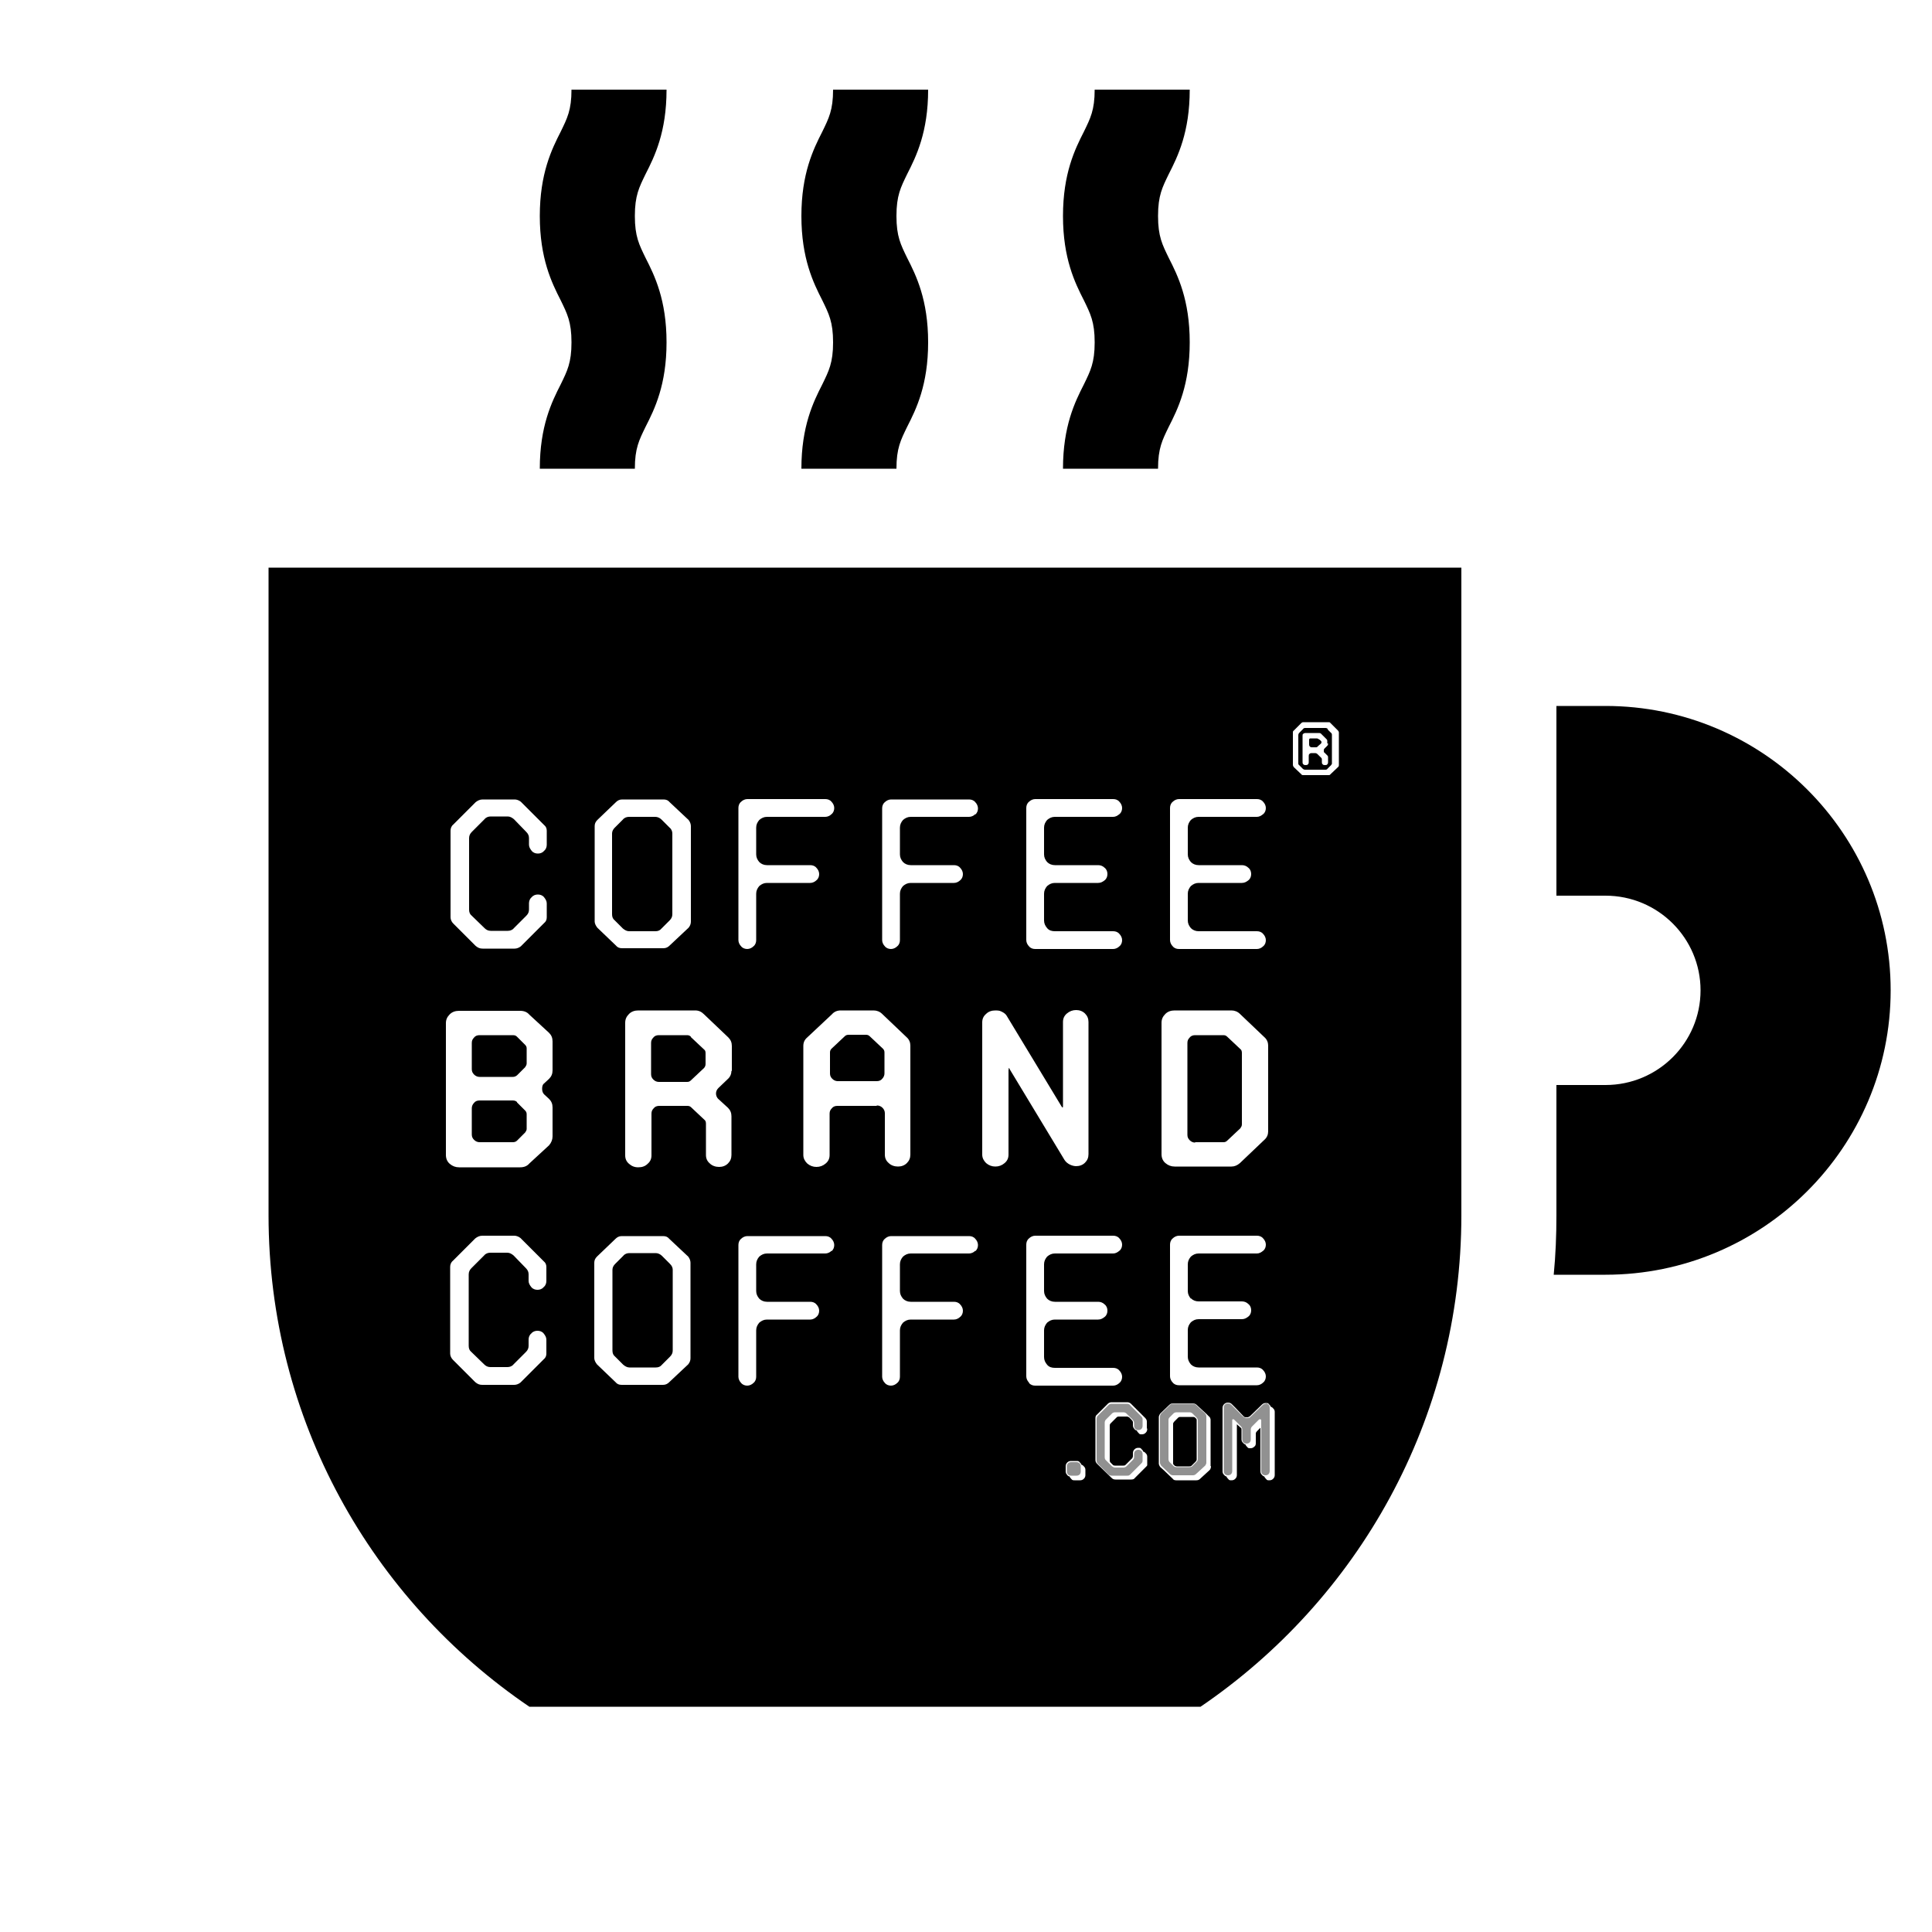 <?xml version="1.0" encoding="UTF-8"?>
<svg xmlns="http://www.w3.org/2000/svg" id="Layer_1" version="1.1" viewBox="0 0 500 500">
  <defs>
    <style>
      .st0 {
        fill: #919191;
      }
    </style>
  </defs>
  <path d="M139.7,121.3h24.6c0-5.3,1.1-7.4,2.8-10.9,2.3-4.5,5.4-10.8,5.4-21.8s-3.1-17.3-5.4-21.8c-1.7-3.5-2.8-5.6-2.8-10.9s1.1-7.4,2.8-10.9c2.3-4.5,5.4-10.8,5.4-21.8h-24.6c0,5.3-1.1,7.4-2.8,10.9-2.3,4.5-5.4,10.8-5.4,21.8s3.1,17.3,5.4,21.8c1.7,3.5,2.8,5.6,2.8,10.9s-1.1,7.4-2.8,10.9c-2.3,4.5-5.4,10.8-5.4,21.8Z"></path>
  <path d="M207.4,121.3h24.6c0-5.3,1.1-7.4,2.8-10.9,2.3-4.5,5.4-10.8,5.4-21.8s-3.1-17.3-5.4-21.8c-1.7-3.5-2.8-5.6-2.8-10.9s1.1-7.4,2.8-10.9c2.3-4.5,5.4-10.8,5.4-21.8h-24.6c0,5.3-1.1,7.4-2.8,10.9-2.3,4.5-5.4,10.8-5.4,21.8s3.1,17.3,5.4,21.8c1.7,3.5,2.8,5.6,2.8,10.9s-1.1,7.4-2.8,10.9c-2.3,4.5-5.4,10.8-5.4,21.8Z"></path>
  <path d="M275.1,121.3h24.6c0-5.3,1.1-7.4,2.8-10.9,2.3-4.5,5.4-10.8,5.4-21.8s-3.1-17.3-5.4-21.8c-1.7-3.5-2.8-5.6-2.8-10.9s1.1-7.4,2.8-10.9c2.3-4.5,5.4-10.8,5.4-21.8h-24.6c0,5.3-1.1,7.4-2.8,10.9-2.3,4.5-5.4,10.8-5.4,21.8s3.1,17.3,5.4,21.8c1.7,3.5,2.8,5.6,2.8,10.9s-1.1,7.4-2.8,10.9c-2.3,4.5-5.4,10.8-5.4,21.8Z"></path>
  <path d="M415.5,182.7h-12.7v49.1h12.7c13.6,0,24.6,11,24.6,24.5s-11,24.5-24.6,24.5h-12.7v33.7c0,5.2-.2,10.3-.7,15.4h13.4c40.7,0,73.8-33,73.8-73.6s-33.1-73.6-73.8-73.6Z"></path>
  <g>
    <path class="st0" d="M292.5,363.6c-.3-.2-.5-.3-.8-.3h-4c-.3,0-.6.1-.8.3l-2.8,2.8c-.2.2-.3.5-.3.8v10.8c0,.3.1.6.3.8l2.8,2.8c.2.2.5.3.8.3h4c.3,0,.5,0,.8-.3l2.9-2.9c.2-.2.3-.4.3-.7v-1.7c0-.3-.1-.6-.3-.8-.2-.2-.5-.3-.8-.3s-.6.1-.8.3-.3.5-.3.8v.8c0,.3-.1.5-.4.8l-1.6,1.6c-.2.2-.5.3-.8.3h-2.1c-.3,0-.5-.1-.8-.3l-1.6-1.6c-.2-.2-.3-.4-.3-.8v-8.9c0-.3.1-.6.3-.8l1.6-1.6c.2-.2.5-.3.8-.3h2.1c.3,0,.6.1.8.3l1.6,1.6c.2.2.4.5.4.8v.8c0,.3.1.6.3.8s.5.3.8.3.6-.1.8-.3c.2-.2.3-.5.3-.8v-1.7c0-.3-.1-.5-.3-.7l-2.9-2.9Z"></path>
    <path class="st0" d="M278.6,378.4h-1.4c-.3,0-.6.1-.8.3s-.3.5-.3.8v1.3c0,.3.1.6.3.8.2.2.5.3.8.3h1.4c.3,0,.6-.1.8-.3.2-.2.3-.5.3-.8v-1.3c0-.3-.1-.6-.3-.8-.2-.2-.5-.3-.8-.3Z"></path>
    <path d="M133.8,285.2c-.3-.3-.7-.4-1.1-.4h-8.6c-.6,0-1.1.2-1.4.6-.4.4-.6.9-.6,1.4v6.8c0,.6.2,1,.6,1.4.4.4.9.6,1.4.6h8.6c.4,0,.8-.1,1.1-.4l2.1-2.1c.2-.3.4-.6.4-.9v-3.8c0-.4-.1-.7-.4-1l-2.1-2.1Z"></path>
    <path d="M309.3,366.8c-.2,0-.3-.1-.5-.1h-3.3c-.2,0-.4,0-.6.2l-1,1c-.2.2-.3.4-.3.6v10.1c0,.2,0,.4.3.6l.2.2c.2,0,.3.1.4.1h3.3c.2,0,.4,0,.6-.2l1-1c.2-.2.3-.4.3-.6v-10.1c0-.2,0-.4-.3-.6l-.2-.2Z"></path>
    <path d="M228.9,272.4c0-.4-.1-.7-.4-1l-3.4-3.2c-.3-.3-.6-.4-1-.4h-4.4c-.5,0-.8.1-1.1.4l-3.4,3.2c-.3.3-.4.6-.4,1v5.4c0,.6.2,1,.6,1.4.4.4.9.6,1.4.6h10.1c.6,0,1.1-.2,1.4-.6.4-.4.6-.9.6-1.4v-5.4Z"></path>
    <path d="M178.8,268.3c-.3-.3-.6-.4-1-.4h-7.3c-.6,0-1.1.2-1.4.6-.4.4-.6.8-.6,1.4v8.1c0,.6.2,1,.6,1.4.4.4.9.6,1.4.6h7.3c.4,0,.7-.1,1-.4l3.4-3.2c.2-.2.4-.6.4-1v-2.8c0-.5-.1-.8-.4-1l-3.4-3.2Z"></path>
    <path d="M133.8,268.3c-.3-.3-.6-.4-1.1-.4h-8.6c-.6,0-1.1.2-1.4.6-.4.4-.6.8-.6,1.4v6.8c0,.6.2,1,.6,1.4.4.4.9.6,1.4.6h8.6c.4,0,.7-.1,1.1-.4l2.1-2.1c.2-.3.4-.6.4-1v-3.9c0-.3-.1-.6-.4-.9l-2.1-2.1Z"></path>
    <path d="M171.3,325c-.4-.4-1-.7-1.6-.7h-6.8c-.6,0-1.2.2-1.6.7l-2.1,2.1c-.4.4-.7.9-.7,1.5v20.9c0,.7.2,1.2.7,1.6l2.1,2.1c.5.4,1,.7,1.6.7h6.8c.7,0,1.2-.2,1.6-.7l2.1-2.1c.5-.5.7-1,.7-1.6v-20.9c0-.5-.2-1-.7-1.5l-2.1-2.1Z"></path>
    <path d="M309.3,295.6h7.3c.4,0,.7-.1,1-.4l3.4-3.2c.2-.3.4-.6.4-1v-18.5c0-.4-.1-.8-.4-1l-3.4-3.2c-.3-.3-.6-.4-1-.4h-7.3c-.6,0-1.1.2-1.4.6-.4.4-.6.8-.6,1.4v23.8c0,.6.2,1,.6,1.4.4.4.9.6,1.4.6Z"></path>
    <path class="st0" d="M309.5,363.6c-.2-.2-.5-.3-.8-.3h-5.1c-.3,0-.6.1-.8.3l-2.3,2.2c-.2.3-.3.5-.3.8v11.9c0,.3.1.5.3.8l2.3,2.2c.2.2.5.3.8.3h5.1c.3,0,.6-.1.8-.3l2.4-2.2c.2-.3.3-.5.3-.8v-11.9c0-.3-.1-.5-.3-.8l-2.4-2.2ZM310,377.6c0,.3-.1.5-.4.8l-1,1c-.2.2-.5.3-.8.3h-3.3c-.3,0-.6-.1-.8-.3l-1-1c-.2-.2-.3-.5-.3-.8v-10.1c0-.3.1-.5.3-.7l1-1c.2-.2.5-.3.8-.3h3.3c.3,0,.6.1.8.3l1,1c.2.2.4.5.4.7v10.1Z"></path>
    <path d="M341.4,191.4c-.2-.2-.4-.3-.7-.3h-1.5c-.3,0-.4.1-.4.4v1.1c0,.2,0,.4.2.6s.3.2.6.2h.8c.3,0,.5,0,.7-.3l.8-.7c0,0,.1-.2.1-.3s0-.2-.1-.3l-.4-.4Z"></path>
    <path d="M69.5,146.9v167.6c0,52.9,26.7,99.5,67.5,127.2h173.7c40.7-27.7,67.5-74.3,67.5-127.2v-167.6H69.5ZM302.8,209.1c0-.6.2-1.2.7-1.6.4-.4,1-.7,1.6-.7h20.2c.6,0,1.2.2,1.6.7.4.4.7,1,.7,1.6s-.2,1.2-.7,1.6-1,.7-1.6.7h-15.1c-.8,0-1.4.3-2,.8-.5.6-.8,1.2-.8,2v6.9c0,.8.3,1.4.8,2,.5.5,1.2.8,2,.8h11.2c.6,0,1.2.2,1.7.7.5.4.7,1,.7,1.6s-.2,1.2-.7,1.6c-.5.4-1,.7-1.7.7h-11.2c-.8,0-1.4.3-2,.8-.5.6-.8,1.2-.8,2v6.9c0,.8.3,1.4.8,2,.5.5,1.2.8,2,.8h15.1c.6,0,1.2.2,1.6.7.4.4.7,1,.7,1.6s-.2,1.2-.7,1.6c-.4.4-1,.7-1.6.7h-20.2c-.6,0-1.2-.2-1.6-.7-.4-.4-.7-1-.7-1.6v-34.1ZM300.6,264.7c0-.9.3-1.6,1-2.3.6-.6,1.4-.9,2.4-.9h14.7c.8,0,1.6.3,2.2.9l6.3,6c.7.6,1,1.4,1,2.2v22.2c0,.8-.3,1.6-1,2.2l-6.3,6c-.7.6-1.4.9-2.2.9h-14.7c-.9,0-1.7-.3-2.4-.9s-1-1.4-1-2.3v-34.1ZM308.2,336c.5.5,1.2.8,2,.8h11.2c.6,0,1.2.2,1.7.7.5.4.7,1,.7,1.6s-.2,1.2-.7,1.6c-.5.4-1,.7-1.7.7h-11.2c-.8,0-1.4.3-2,.8-.5.6-.8,1.2-.8,2v6.9c0,.8.3,1.4.8,2,.5.5,1.2.8,2,.8h15.1c.6,0,1.2.2,1.6.7.4.4.7,1,.7,1.6s-.2,1.2-.7,1.6c-.4.4-1,.7-1.6.7h-20.2c-.6,0-1.2-.2-1.6-.7-.4-.4-.7-1-.7-1.6v-34.1c0-.6.2-1.2.7-1.6.4-.4,1-.7,1.6-.7h20.2c.6,0,1.2.2,1.6.7.4.4.7,1,.7,1.6s-.2,1.2-.7,1.6-1,.7-1.6.7h-15.1c-.8,0-1.4.3-2,.8-.5.6-.8,1.2-.8,2v6.9c0,.8.3,1.4.8,2ZM265.6,209.1c0-.6.2-1.2.7-1.6.4-.4,1-.7,1.6-.7h20.2c.6,0,1.2.2,1.6.7.4.4.7,1,.7,1.6s-.2,1.2-.7,1.6-1,.7-1.6.7h-15.1c-.8,0-1.4.3-2,.8-.5.6-.8,1.2-.8,2v6.9c0,.8.3,1.4.8,2,.5.5,1.2.8,2,.8h11.2c.6,0,1.2.2,1.7.7.5.4.7,1,.7,1.6s-.2,1.2-.7,1.6c-.5.4-1,.7-1.7.7h-11.2c-.8,0-1.4.3-2,.8-.5.6-.8,1.2-.8,2v6.9c0,.8.3,1.4.8,2s1.2.8,2,.8h15.1c.6,0,1.2.2,1.6.7.4.4.7,1,.7,1.6s-.2,1.2-.7,1.6c-.4.4-1,.7-1.6.7h-20.2c-.6,0-1.2-.2-1.6-.7-.4-.4-.7-1-.7-1.6v-34.1ZM191.1,209.1c0-.6.2-1.2.7-1.6.4-.4,1-.7,1.6-.7h20.2c.6,0,1.2.2,1.6.7.4.4.7,1,.7,1.6s-.2,1.2-.7,1.6c-.4.4-1,.7-1.6.7h-15.1c-.8,0-1.4.3-2,.8-.5.6-.8,1.2-.8,2v6.9c0,.8.3,1.4.8,2,.5.5,1.2.8,2,.8h11.2c.6,0,1.2.2,1.6.7.4.4.7,1,.7,1.6s-.2,1.2-.7,1.6c-.4.4-1,.7-1.6.7h-11.2c-.8,0-1.4.3-2,.8-.5.6-.8,1.2-.8,2v12c0,.6-.2,1.2-.7,1.6-.4.4-1,.7-1.6.7s-1.2-.2-1.6-.7c-.4-.4-.7-1-.7-1.6v-34.1ZM153.9,213.8c0-.6.2-1.1.7-1.6l4.8-4.6c.4-.4.9-.7,1.6-.7h10.7c.7,0,1.2.2,1.6.7l4.9,4.6c.4.5.6,1.1.6,1.6v24.7c0,.6-.2,1.1-.6,1.6l-4.9,4.6c-.4.4-.9.7-1.6.7h-10.7c-.7,0-1.2-.2-1.6-.7l-4.8-4.6c-.4-.5-.7-1.1-.7-1.6v-24.7ZM116.6,215c0-.6.2-1.2.7-1.6l5.8-5.8c.5-.4,1.1-.7,1.8-.7h8.3c.5,0,1.1.2,1.6.6l6,6c.5.4.7.9.7,1.5v3.6c0,.6-.2,1.2-.7,1.6-.4.5-1,.7-1.6.7s-1.2-.2-1.6-.7c-.4-.5-.7-1-.7-1.6v-1.7c0-.6-.2-1.1-.7-1.6l-3.2-3.3c-.5-.4-1-.7-1.6-.7h-4.4c-.6,0-1.2.2-1.6.7l-3.3,3.3c-.4.4-.7.9-.7,1.6v18.5c0,.7.2,1.2.7,1.6l3.3,3.2c.4.4.9.7,1.6.7h4.4c.6,0,1.2-.2,1.6-.7l3.2-3.2c.5-.5.7-1,.7-1.6v-1.6c0-.6.2-1.2.7-1.6.4-.5,1-.7,1.6-.7s1.2.2,1.6.7c.4.5.7,1,.7,1.6v3.6c0,.6-.2,1.1-.7,1.5l-6,6c-.5.4-1.1.6-1.6.6h-8.3c-.7,0-1.2-.2-1.8-.7l-5.8-5.8c-.4-.4-.7-1-.7-1.6v-22.4ZM141.4,331.5c0,.6-.2,1.2-.7,1.6-.4.5-1,.7-1.6.7s-1.2-.2-1.6-.7c-.4-.5-.7-1-.7-1.6v-1.7c0-.6-.2-1.1-.7-1.6l-3.2-3.3c-.5-.4-1-.7-1.6-.7h-4.4c-.6,0-1.2.2-1.6.7l-3.3,3.3c-.4.4-.7.9-.7,1.6v18.5c0,.7.2,1.2.7,1.6l3.3,3.2c.4.4.9.7,1.6.7h4.4c.6,0,1.2-.2,1.6-.7l3.2-3.2c.5-.5.7-1,.7-1.6v-1.6c0-.6.2-1.2.7-1.6.4-.5,1-.7,1.6-.7s1.2.2,1.6.7c.4.5.7,1,.7,1.6v3.6c0,.6-.2,1.1-.7,1.5l-6,6c-.5.4-1.1.6-1.6.6h-8.3c-.7,0-1.2-.2-1.8-.7l-5.8-5.8c-.4-.4-.7-1-.7-1.6v-22.4c0-.6.2-1.2.7-1.6l5.8-5.8c.5-.4,1.1-.7,1.8-.7h8.3c.5,0,1.1.2,1.6.6l6,6c.5.4.7.9.7,1.5v3.6ZM143,277c0,.9-.3,1.6-.9,2.2l-1.3,1.2c-.4.3-.5.8-.5,1.4s.2,1.1.5,1.4l1.3,1.2c.6.6.9,1.3.9,2.2v7.5c0,.8-.3,1.6-.9,2.3l-5.1,4.7c-.6.7-1.4,1-2.4,1h-15.8c-.9,0-1.7-.3-2.4-.9s-1-1.4-1-2.3v-34.1c0-.9.3-1.6,1-2.3.6-.6,1.4-.9,2.4-.9h15.8c1,0,1.8.3,2.4,1l5.1,4.7c.6.6.9,1.3.9,2.2v7.6ZM178.7,351.5c0,.6-.2,1.1-.6,1.6l-4.9,4.6c-.4.4-.9.7-1.6.7h-10.7c-.7,0-1.2-.2-1.6-.7l-4.8-4.6c-.4-.5-.7-1.1-.7-1.6v-24.7c0-.6.2-1.1.7-1.6l4.8-4.6c.4-.4.9-.7,1.6-.7h10.7c.7,0,1.2.2,1.6.7l4.9,4.6c.4.5.6,1.1.6,1.6v24.7ZM189.3,277.1c0,.8-.3,1.6-1,2.2l-2.4,2.3c-.4.4-.6.9-.6,1.4s.2,1.1.7,1.5l2.4,2.2c.6.6.9,1.3.9,2.2v10c0,.9-.3,1.6-.9,2.2s-1.4.9-2.3.9-1.8-.3-2.4-.9c-.7-.6-1-1.3-1-2.2v-8.1c0-.4-.1-.8-.4-1l-3.4-3.2c-.3-.3-.6-.4-1-.4h-7.3c-.6,0-1.1.2-1.4.6-.4.4-.6.8-.6,1.4v10.8c0,.9-.3,1.6-1,2.2-.6.6-1.4.9-2.4.9s-1.7-.3-2.4-.9-1-1.3-1-2.2v-34.3c0-.9.3-1.6,1-2.3.6-.6,1.4-.9,2.4-.9h14.7c.9,0,1.6.3,2.3,1l6.3,6c.6.6.9,1.3.9,2.2v6.5ZM215.2,323.7c-.4.4-1,.7-1.6.7h-15.1c-.8,0-1.4.3-2,.8-.5.6-.8,1.2-.8,2v6.9c0,.8.3,1.4.8,2,.5.5,1.2.8,2,.8h11.2c.6,0,1.2.2,1.6.7.4.4.7,1,.7,1.6s-.2,1.2-.7,1.6c-.4.4-1,.7-1.6.7h-11.2c-.8,0-1.4.3-2,.8-.5.6-.8,1.2-.8,2v12c0,.6-.2,1.2-.7,1.6-.4.4-1,.7-1.6.7s-1.2-.2-1.6-.7c-.4-.4-.7-1-.7-1.6v-34.1c0-.6.2-1.2.7-1.6.4-.4,1-.7,1.6-.7h20.2c.6,0,1.2.2,1.6.7.4.4.7,1,.7,1.6s-.2,1.2-.7,1.6ZM226.8,286.2h-10.1c-.6,0-1.1.2-1.4.6-.4.4-.6.8-.6,1.4v10.7c0,.9-.3,1.6-1,2.2-.7.6-1.5.9-2.4.9s-1.7-.3-2.4-.9c-.6-.6-1-1.3-1-2.2v-28.2c0-.9.3-1.6,1-2.2l6.4-6c.6-.7,1.4-1,2.3-1h8.5c.8,0,1.6.3,2.2.9l6.3,6c.7.6,1,1.4,1,2.2v28.2c0,.9-.3,1.6-.9,2.2-.6.6-1.4.9-2.3.9s-1.8-.3-2.4-.9c-.7-.6-1-1.3-1-2.2v-10.7c0-.5-.2-1-.6-1.4-.4-.4-.9-.6-1.4-.6ZM252.4,323.7c-.4.4-1,.7-1.6.7h-15.1c-.8,0-1.4.3-2,.8-.5.6-.8,1.2-.8,2v6.9c0,.8.3,1.4.8,2,.5.5,1.2.8,2,.8h11.2c.6,0,1.2.2,1.6.7.4.4.7,1,.7,1.6s-.2,1.2-.7,1.6c-.4.4-1,.7-1.6.7h-11.2c-.8,0-1.4.3-2,.8-.5.6-.8,1.2-.8,2v12c0,.6-.2,1.2-.7,1.6-.4.4-1,.7-1.6.7s-1.2-.2-1.6-.7c-.4-.4-.7-1-.7-1.6v-34.1c0-.6.2-1.2.7-1.6.4-.4,1-.7,1.6-.7h20.2c.6,0,1.2.2,1.6.7.4.4.7,1,.7,1.6s-.2,1.2-.7,1.6ZM252.4,210.7c-.4.4-1,.7-1.6.7h-15.1c-.8,0-1.4.3-2,.8-.5.6-.8,1.2-.8,2v6.9c0,.8.3,1.4.8,2,.5.5,1.2.8,2,.8h11.2c.6,0,1.2.2,1.6.7.4.4.7,1,.7,1.6s-.2,1.2-.7,1.6c-.4.4-1,.7-1.6.7h-11.2c-.8,0-1.4.3-2,.8-.5.6-.8,1.2-.8,2v12c0,.6-.2,1.2-.7,1.6-.4.4-1,.7-1.6.7s-1.2-.2-1.6-.7c-.4-.4-.7-1-.7-1.6v-34.1c0-.6.2-1.2.7-1.6.4-.4,1-.7,1.6-.7h20.2c.6,0,1.2.2,1.6.7.4.4.7,1,.7,1.6s-.2,1.2-.7,1.6ZM261.1,276.6c0,0-.1.1-.1.4v21.8c0,.9-.3,1.6-1,2.2-.7.6-1.5.9-2.4.9s-1.7-.3-2.4-.9c-.6-.6-1-1.3-1-2.2v-34.2c0-.9.3-1.6,1-2.2.6-.6,1.4-.9,2.4-.9s1.2.1,1.8.4c.6.3,1,.7,1.2,1.1l14.1,23.3c.1.2.2.3.3.3s.1-.1.1-.4v-21.7c0-.9.3-1.6,1-2.2.7-.6,1.5-.9,2.4-.9s1.7.3,2.3.9c.6.6.9,1.3.9,2.2v34.2c0,.9-.3,1.6-.9,2.2-.6.6-1.4.9-2.3.9s-2.3-.5-3-1.6l-14.2-23.5c0-.2-.2-.3-.3-.3ZM266.3,357.8c-.4-.4-.7-1-.7-1.6v-34.1c0-.6.2-1.2.7-1.6.4-.4,1-.7,1.6-.7h20.2c.6,0,1.2.2,1.6.7.4.4.7,1,.7,1.6s-.2,1.2-.7,1.6-1,.7-1.6.7h-15.1c-.8,0-1.4.3-2,.8-.5.6-.8,1.2-.8,2v6.9c0,.8.3,1.4.8,2,.5.5,1.2.8,2,.8h11.2c.6,0,1.2.2,1.7.7.5.4.7,1,.7,1.6s-.2,1.2-.7,1.6c-.5.4-1,.7-1.7.7h-11.2c-.8,0-1.4.3-2,.8-.5.6-.8,1.2-.8,2v6.9c0,.8.3,1.4.8,2s1.2.8,2,.8h15.1c.6,0,1.2.2,1.6.7.4.4.7,1,.7,1.6s-.2,1.2-.7,1.6c-.4.4-1,.7-1.6.7h-20.2c-.6,0-1.2-.2-1.6-.7ZM280.9,381.7c0,.4-.1.7-.4,1-.3.3-.6.4-1,.4h-1.4c-.3,0-.6,0-.8-.3-.2-.2-.4-.4-.5-.7-.3,0-.5-.2-.7-.5-.2-.2-.3-.5-.3-.8v-1.3c0-.4.1-.7.4-1s.6-.4,1-.4h1.4c.3,0,.6,0,.8.3.2.2.4.4.5.7.3,0,.5.3.7.5.2.2.3.5.3.8v1.3ZM296.9,369.8c0,.4-.1.7-.4,1-.3.3-.6.4-1,.4s-.6,0-.8-.3c-.2-.2-.4-.4-.5-.7-.3,0-.6-.3-.7-.5-.2-.2-.3-.5-.3-.8v-.8c0-.2-.1-.4-.3-.6l-.7-.7c-.2-.1-.4-.2-.5-.2h-2.1c-.2,0-.4,0-.6.2l-1.6,1.6c-.2.2-.2.4-.2.6v8.9c0,.2,0,.4.2.6l.6.6c.2.2.4.2.6.2h2.1c.2,0,.4,0,.6-.2l1.6-1.6c.2-.1.2-.3.3-.6,0,0,0-.1,0-.4,0-.3,0-.4,0-.4,0-.4.1-.7.4-1s.6-.4,1-.4.6,0,.8.3c.2.2.4.4.5.7.3,0,.5.3.7.5s.3.5.3.8v1.7c0,.2,0,.4,0,.5,0,.1-.2.3-.3.4l-2.9,2.9c-.2.3-.5.4-1,.4h-4c-.4,0-.7-.1-1-.4l-3.8-3.7c-.3-.3-.4-.6-.4-1v-10.8c0-.4.1-.7.4-.9l2.8-2.8c.3-.3.6-.4,1-.4h4c.4,0,.7.1,1,.4l.8.8s0,0,0,0c0,0,0,0,0,0l2.9,2.9c.3.3.4.6.4.9v1.7ZM313.4,379.5c0,.2,0,.3-.1.5,0,.2-.2.4-.3.5l-2.4,2.2c-.3.3-.6.4-1,.4h-5.2c-.4,0-.7-.1-.9-.4l-2.3-2.2s0,0,0,0l-.9-.8c-.1-.1-.2-.3-.3-.5s-.1-.4-.1-.5v-11.9c0-.1,0-.3.1-.5s.2-.4.3-.5l2.3-2.2c.3-.3.6-.4,1-.4h5.1c.3,0,.7.1,1,.4l2.4,2.2s0,0,0,0c0,0,0,0,0,0l.8.8c.1,0,.2.2.3.4s.1.4.1.5v11.9ZM329.9,381.7c0,.4-.1.7-.4,1-.3.3-.6.4-1,.4s-.6,0-.8-.3c-.2-.2-.4-.4-.5-.7-.3,0-.5-.3-.7-.5-.2-.2-.3-.5-.3-.8v-11.3l-.9.9c-.2.2-.3.4-.3.6v2.5c0,.4-.1.7-.4.9-.3.3-.6.4-1,.4s-.6,0-.8-.3c-.2-.2-.4-.4-.5-.7-.3,0-.5-.3-.7-.5s-.3-.5-.3-.8v-2.5c0-.2,0-.4-.2-.5l-1-.9h0v13.1c0,.4-.1.7-.4,1s-.6.4-1,.4-.6,0-.8-.3c-.2-.2-.4-.4-.5-.7-.3,0-.5-.3-.7-.5s-.3-.5-.3-.8v-16.4c0-.4.1-.7.4-1,.3-.3.6-.4,1-.4s.7.1,1,.4l.9.9h0c0,0,2.2,2.3,2.2,2.3.2.2.5.2.8.2s.5-.1.8-.3l3.1-3c.3-.3.6-.4,1-.4s.6,0,.8.3c.2.2.4.4.5.7.3,0,.5.3.7.5s.3.5.3.8v16.4ZM346.5,198c0,.2,0,.3-.2.5l-2,1.9c-.1.2-.3.2-.5.2h-6.5c-.2,0-.4,0-.5-.2l-2-1.9c-.1-.2-.2-.4-.2-.5v-8.4c0-.2,0-.4.2-.5l2-2c.1-.1.3-.2.5-.2h6.5c.2,0,.4,0,.5.2l2,2c.1.1.2.3.2.5v8.4Z"></path>
    <path d="M343.7,188.7c-.2-.2-.4-.3-.7-.3h-5.1c-.3,0-.5,0-.7.3l-.9.9c-.2.2-.3.4-.3.7v7c0,.1,0,.2,0,.4,0,.1.1.2.2.3l.9.9c.2.2.4.3.7.3h5.1c.3,0,.5,0,.7-.3l.9-.9c0,0,.1-.2.2-.3,0-.1,0-.3,0-.4v-7c0-.3,0-.5-.3-.7l-.9-.9ZM343.7,192.4c0,.2,0,.4-.2.6l-.7.7c-.2.2-.2.3-.2.6s0,.4.2.5l.7.7c.2.2.2.3.2.5v1.2c0,.2,0,.4-.2.6-.1.2-.3.2-.6.2s-.4,0-.6-.2c-.2-.2-.2-.3-.2-.6v-.5c0-.3,0-.5-.3-.7l-.8-.8c-.2-.2-.4-.3-.7-.3h-.8c-.2,0-.4,0-.6.2s-.2.3-.2.6v1.5c0,.2,0,.4-.2.6-.2.2-.3.2-.6.2s-.4,0-.6-.2c-.2-.2-.2-.3-.2-.6v-6.8c0-.2,0-.4.2-.5.1-.1.3-.2.6-.2h3.4c.2,0,.4,0,.6.2l1.4,1.4c.2.2.2.3.2.5v.6Z"></path>
    <path class="st0" d="M327.6,363.3c-.3,0-.5,0-.8.3l-3.1,3c-.2.3-.6.4-1,.4s-.6-.1-1-.4l-3.1-3.1c-.3-.2-.5-.3-.8-.3s-.6.1-.8.3c-.2.2-.3.5-.3.8v16.4c0,.3.1.6.3.8.2.2.5.3.8.3s.6-.1.8-.3c.2-.2.3-.5.3-.8v-13.1c0-.2,0-.3.2-.3s.2,0,.3.1l1.8,1.8c.2.2.3.5.3.8v2.5c0,.3.1.6.3.8s.5.3.8.3.6-.1.8-.3.3-.5.3-.8v-2.5c0-.3.1-.6.3-.8l1.8-1.8c0,0,.1-.1.3-.1.2,0,.3.1.3.3v13.1c0,.3.1.6.3.8.2.2.5.3.8.3s.6-.1.8-.3c.2-.2.3-.5.3-.8v-16.4c0-.3-.1-.6-.3-.8-.2-.2-.5-.3-.8-.3Z"></path>
    <path d="M161.2,240.3c.5.4,1,.7,1.6.7h6.8c.7,0,1.2-.2,1.6-.7l2.1-2.1c.5-.5.7-1,.7-1.6v-20.9c0-.5-.2-1.1-.7-1.5l-2.1-2.1c-.4-.4-1-.7-1.6-.7h-6.8c-.6,0-1.2.2-1.6.7l-2.1,2.1c-.4.4-.7.9-.7,1.5v20.9c0,.7.2,1.2.7,1.6l2.1,2.1Z"></path>
  </g>
</svg>
